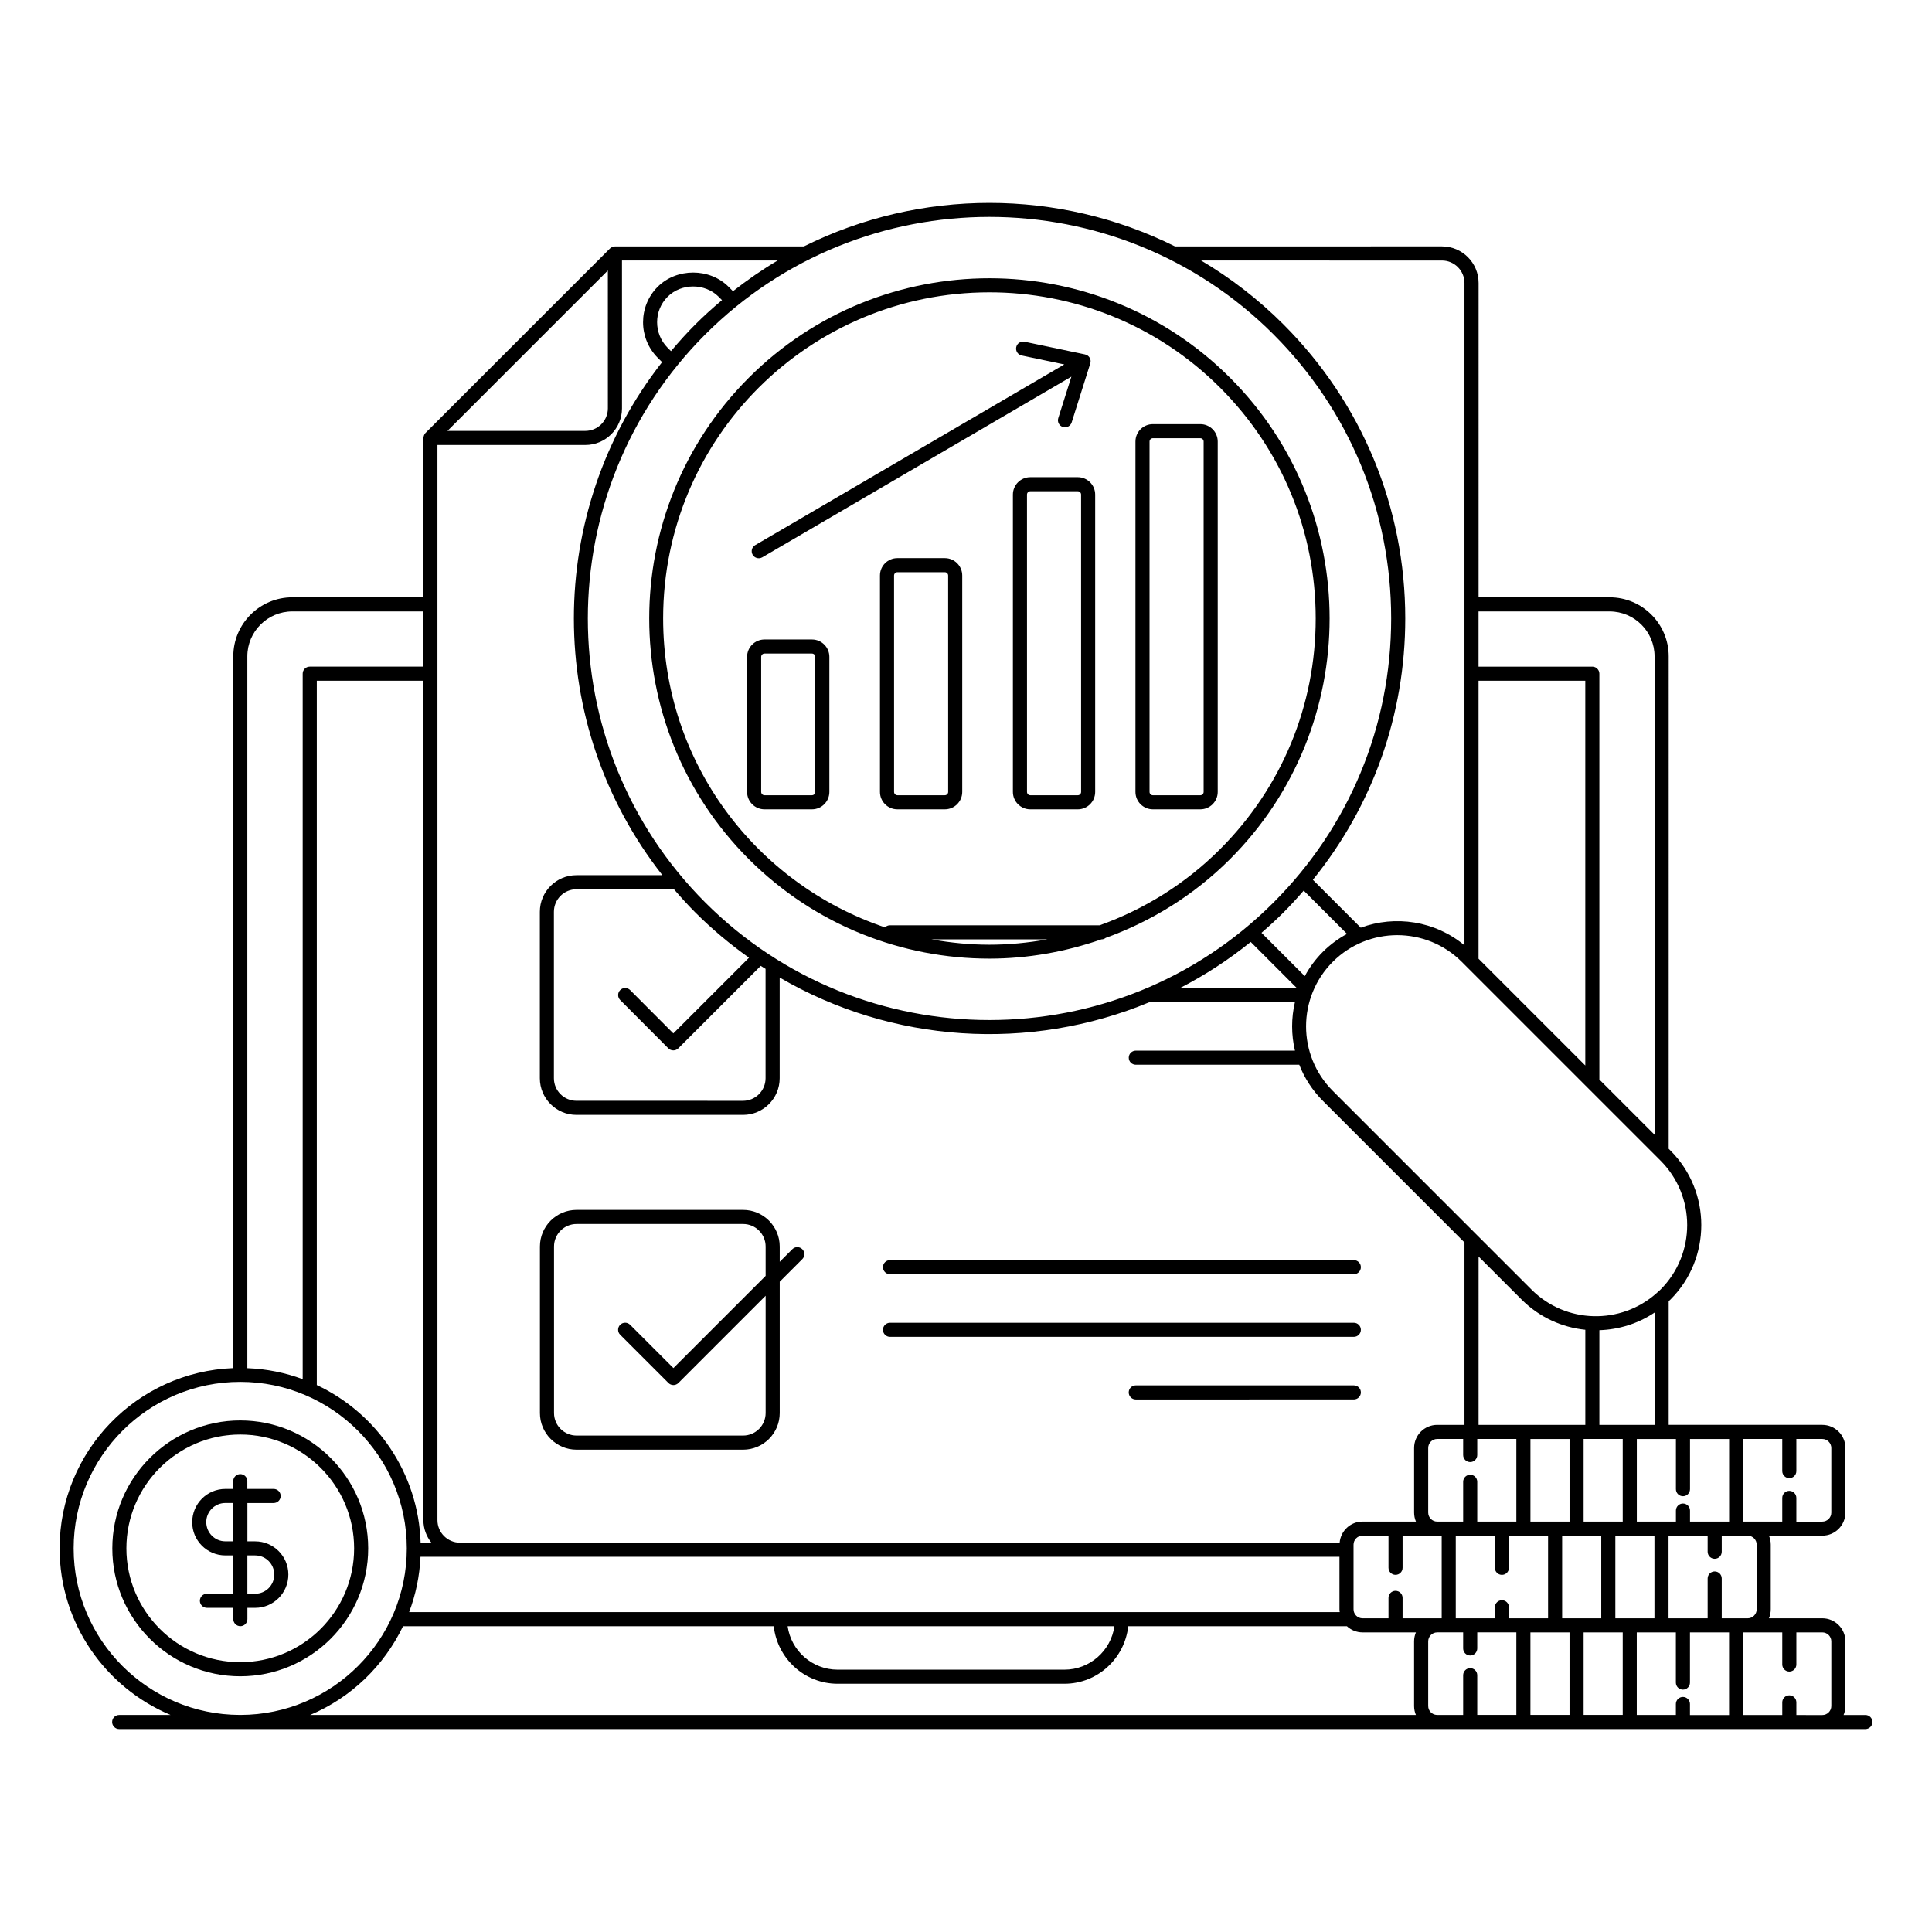<?xml version="1.0" encoding="UTF-8"?>
<!-- Uploaded to: ICON Repo, www.svgrepo.com, Generator: ICON Repo Mixer Tools -->
<svg fill="#000000" width="800px" height="800px" version="1.1" viewBox="144 144 512 512" xmlns="http://www.w3.org/2000/svg">
 <g>
  <path d="m638.34 598.49h-5.769c0.312-0.734 0.484-1.539 0.484-2.387v-17.125c0-3.375-2.746-6.117-6.117-6.117h-14.152c0.312-0.734 0.484-1.539 0.484-2.387v-17.125c0-0.848-0.172-1.652-0.484-2.387h14.152c3.371 0 6.117-2.746 6.117-6.117v-17.125c0-3.375-2.746-6.117-6.117-6.117h-40.719v-32.785c0.156-0.152 0.328-0.281 0.484-0.438 10.879-10.875 10.879-28.578 0-39.453l-0.484-0.484 0.004-130.51c0-8.621-7.016-15.637-15.637-15.637h-34.746l0.004-83.297c0-5.352-4.352-9.703-9.703-9.703l-70.754 0.004c-30.871-15.363-67.48-15.367-98.348 0h-50.074c-0.078 0-0.145 0.035-0.219 0.043-0.086 0.012-0.16 0.027-0.242 0.047-0.34 0.09-0.648 0.242-0.883 0.488l-48.824 48.824c-0.254 0.238-0.41 0.555-0.5 0.906-0.016 0.059-0.023 0.109-0.035 0.168-0.016 0.094-0.055 0.176-0.055 0.273v42.246h-34.746c-8.621 0-15.637 7.016-15.637 15.637v188.63c-25.543 0.98-46.031 22.008-46.031 47.781 0 19.848 12.156 36.902 29.414 44.141h-13.625c-1.031 0-1.867 0.836-1.867 1.867s0.836 1.867 1.867 1.867h462.76c1.031 0 1.867-0.836 1.867-1.867s-0.836-1.867-1.867-1.867zm-28.797-45.137v17.125c0 1.316-1.07 2.387-2.387 2.387h-6.875v-10.551c0-1.031-0.836-1.867-1.867-1.867s-1.867 0.836-1.867 1.867v10.551h-10.363v-21.895h10.363v4.258c0 1.031 0.836 1.867 1.867 1.867s1.867-0.836 1.867-1.867v-4.258h6.875c1.312-0.004 2.387 1.066 2.387 2.383zm-304.45-301.13c0 3.289-2.68 5.969-5.973 5.969h-36.535l42.504-42.504zm-46.773 300.61h-2.852c-0.586-18.484-11.68-34.328-27.512-41.777v-186.66h28.25v222.46c0 2.262 0.809 4.32 2.113 5.973zm-2.887 3.731h243.54v13.922c0 0.258 0.043 0.5 0.074 0.746h-55.852v-0.008h-94.324v0.008h-96.453c1.742-4.598 2.785-9.523 3.019-14.668zm258.4 4.785c1.031 0 1.867-0.836 1.867-1.867v-8.512h10.363v21.895h-10.363v-5.414c0-1.031-0.836-1.867-1.867-1.867s-1.867 0.836-1.867 1.867v5.414h-6.875c-1.316 0-2.387-1.07-2.387-2.387v-17.125c0-1.316 1.07-2.387 2.387-2.387h6.875v8.512c0 1.035 0.836 1.871 1.867 1.871zm8.656-16.496v-17.125c0-1.316 1.07-2.387 2.387-2.387h6.875v4.258c0 1.031 0.836 1.867 1.867 1.867s1.867-0.836 1.867-1.867v-4.258h10.363v21.898h-10.363v-10.551c0-1.031-0.836-1.867-1.867-1.867s-1.867 0.836-1.867 1.867v10.551h-6.875c-1.312 0-2.387-1.07-2.387-2.387zm24.75-56.457c4.719 4.719 10.719 7.383 16.887 8.008v25.207h-28.289l0.004-44.613zm40.898 36.949v13.301c0 1.031 0.836 1.867 1.867 1.867s1.867-0.836 1.867-1.867v-13.301h10.363v21.898h-10.363v-2.926c0-1.031-0.836-1.867-1.867-1.867s-1.867 0.836-1.867 1.867v2.926h-10.363v-21.898zm-16.055 47.523v-21.895h10.363v21.895zm-38.465 13.211c-1.031 0-1.867 0.836-1.867 1.867v10.527h-7c-1.254-0.07-2.262-1.09-2.262-2.363v-17.125c0-1.316 1.07-2.387 2.387-2.387h6.875v4.258c0 1.031 0.836 1.867 1.867 1.867s1.867-0.836 1.867-1.867v-4.258h10.363v21.871h-10.363v-10.527c0-1.027-0.836-1.863-1.867-1.863zm6.539-35.105v8.512c0 1.031 0.836 1.867 1.867 1.867s1.867-0.836 1.867-1.867v-8.512h10.363v21.895h-10.363v-2.926c0-1.031-0.836-1.867-1.867-1.867s-1.867 0.836-1.867 1.867v2.926h-10.363v-21.895zm19.789-25.629v21.898h-10.363v-21.898zm-1.961 47.523v-21.895h10.363v21.895zm-8.406 3.731h10.363v21.871h-10.363zm14.098 0h10.363v21.871h-10.363zm10.363-29.359h-10.363v-21.898h10.363zm-134.71 27.723c-0.914 6.5-6.508 11.516-13.258 11.516h-60.086c-6.746 0-12.34-5.016-13.254-11.516zm-188.52 0h98.242c0.949 8.551 8.129 15.246 16.93 15.246h60.086c8.797 0 15.984-6.695 16.93-15.246h57.949c1.09 1.008 2.535 1.637 4.137 1.637h14.152c-0.312 0.734-0.484 1.539-0.484 2.387v17.125c0 0.836 0.172 1.633 0.477 2.363h-293.03c10.809-4.555 19.555-12.984 24.609-23.512zm341.05 23.535v-2.926c0-1.031-0.836-1.867-1.867-1.867s-1.867 0.836-1.867 1.867v2.902h-10.363v-21.871h10.363v13.301c0 1.031 0.836 1.867 1.867 1.867s1.867-0.836 1.867-1.867v-13.301h10.363v21.898zm37.457-70.766v17.125c0 1.316-1.07 2.387-2.387 2.387h-6.875v-6.285c0-1.031-0.836-1.867-1.867-1.867s-1.867 0.836-1.867 1.867v6.281h-10.363v-21.898h10.363v8.512c0 1.031 0.836 1.867 1.867 1.867s1.867-0.836 1.867-1.867v-8.512h6.875c1.316 0.004 2.387 1.074 2.387 2.391zm-46.836-6.121h-14.629v-25.098c5.121-0.164 10.207-1.707 14.629-4.668zm1.566-35.852c-0.285 0.285-0.594 0.535-0.891 0.805-0.062 0.055-0.125 0.102-0.18 0.164-9.48 8.414-24.027 8.109-33.105-0.969-20.238-20.238-43.668-43.668-52.68-52.68-9.422-9.422-9.422-24.754 0.008-34.188 9.426-9.422 24.754-9.422 34.176 0l52.68 52.68c9.426 9.422 9.426 24.754-0.008 34.188zm-94.547-105.74 11.473 11.473c-4.668 2.531-8.535 6.293-11.191 11.188l-11.473-11.473c4.418-3.832 7.305-6.715 11.191-11.188zm-14.047 13.605 12.207 12.207h-30.934c6.551-3.371 12.832-7.438 18.727-12.207zm88.668 32.734-28.289-28.289v-73.668h28.289zm6.453-120.32c6.562 0 11.906 5.34 11.906 11.906v126.77l-14.629-14.629v-107.55c0-1.031-0.836-1.867-1.867-1.867h-30.152v-14.629zm-44.445-93c3.293 0 5.973 2.68 5.973 5.969v175.51c-7.812-6.488-18.348-8.039-27.484-4.672l-12.691-12.691c15.855-19.551 24.484-43.738 24.484-69.254 0-29.434-11.465-57.105-32.281-77.926-6.688-6.688-14.031-12.332-21.824-16.938zm-44.641 19.578c20.113 20.113 31.188 46.848 31.188 75.285s-11.074 55.176-31.188 75.285c-41.508 41.512-109.06 41.516-150.57 0-41.512-41.516-41.512-109.06 0-150.57 20.758-20.758 48.02-31.133 75.285-31.133s54.531 10.375 75.289 31.133zm-153.21 153.21c4.465 4.465 9.234 8.438 14.219 11.977l-20.055 20.055-11.445-11.477c-0.73-0.73-1.91-0.73-2.637-0.004-0.73 0.727-0.73 1.906-0.004 2.637l12.762 12.801c0.352 0.352 0.824 0.547 1.32 0.547 0.496 0 0.969-0.195 1.32-0.547l21.852-21.852c0.418 0.277 0.852 0.523 1.273 0.797v28.992c0 3.293-2.68 5.973-5.973 5.973l-44.145-0.004c-3.293 0-5.973-2.68-5.973-5.973v-44.109c0-3.293 2.68-5.973 5.973-5.973h25.848c1.805 2.102 3.672 4.168 5.664 6.16zm-7.348-149.66c-3.715-3.746-3.719-9.816-0.004-13.527 3.609-3.609 9.875-3.644 13.52 0l0.895 0.895c-5.176 4.352-9.098 8.266-13.52 13.523zm17.324-14.992-1.168-1.168c-5.055-5.055-13.777-5.019-18.797 0-5.16 5.16-5.164 13.59 0 18.797l1.172 1.172c-31.195 39.781-31.168 96.211 0.082 135.96h-22.773c-5.352 0-9.703 4.352-9.703 9.703v44.109c0 5.352 4.352 9.703 9.703 9.703h44.148c5.352 0 9.703-4.352 9.703-9.703v-26.691c29.773 17.383 66.184 19.777 98.074 6.5h38.48c-0.996 4.234-0.996 8.645 0.004 12.875h-42.18c-1.031 0-1.867 0.836-1.867 1.867s0.836 1.867 1.867 1.867h43.324c1.359 3.481 3.426 6.742 6.234 9.547l37.547 37.547v48.344h-7.231c-3.375 0-6.117 2.746-6.117 6.117v17.125c0 0.848 0.172 1.652 0.484 2.387h-14.152c-3.195 0-5.793 2.465-6.066 5.59l-233.12 0.004c-3.293 0-5.973-2.68-5.973-5.973v-284.93h39.203c5.352 0 9.703-4.352 9.703-9.703l-0.004-39.188h41.266c-4.086 2.418-8.035 5.144-11.844 8.137zm-116.8 84.863h34.746v14.629h-30.117c-1.031 0-1.867 0.836-1.867 1.867v186.96c-4.602-1.703-9.527-2.715-14.668-2.914v-188.64c0-6.562 5.344-11.902 11.906-11.902zm-57.938 248.32c0-24.34 19.805-44.145 44.145-44.145 24.34 0 44.145 19.801 44.145 44.145 0 24.301-19.762 44.074-44.07 44.113h-0.145c-24.309-0.035-44.074-19.809-44.074-44.113zm456.54 44.141v-3.352c0-1.031-0.836-1.867-1.867-1.867s-1.867 0.836-1.867 1.867v3.352h-10.363v-21.898h10.363v8.512c0 1.031 0.836 1.867 1.867 1.867s1.867-0.836 1.867-1.867v-8.512h6.875c1.316 0 2.387 1.07 2.387 2.387v17.125c0 1.316-1.07 2.387-2.387 2.387z"/>
  <path d="m296.79 528.18h44.141c5.352 0 9.703-4.352 9.703-9.703v-34.812l5.981-5.981c0.73-0.73 0.73-1.91 0-2.637-0.73-0.73-1.91-0.73-2.637 0l-3.344 3.344v-4.051c0-5.352-4.352-9.703-9.703-9.703h-44.141c-5.352 0-9.703 4.352-9.703 9.703v44.141c0 5.348 4.352 9.699 9.703 9.699zm-5.969-53.844c0-3.289 2.68-5.969 5.969-5.969h44.141c3.289 0 5.969 2.68 5.969 5.969v7.781l-24.438 24.438-11.473-11.473c-0.73-0.73-1.91-0.73-2.637 0-0.73 0.73-0.73 1.91 0 2.637l12.793 12.789c0.363 0.363 0.844 0.547 1.32 0.547 0.477 0 0.953-0.184 1.32-0.547l23.117-23.121v31.082c0 3.289-2.68 5.969-5.969 5.969h-44.141c-3.289 0-5.969-2.68-5.969-5.969z"/>
  <path d="m379.86 481.68h122.92c1.031 0 1.867-0.836 1.867-1.867s-0.836-1.867-1.867-1.867h-122.92c-1.031 0-1.867 0.836-1.867 1.867s0.836 1.867 1.867 1.867z"/>
  <path d="m379.86 498.28h122.92c1.031 0 1.867-0.836 1.867-1.867s-0.836-1.867-1.867-1.867h-122.92c-1.031 0-1.867 0.836-1.867 1.867s0.836 1.867 1.867 1.867z"/>
  <path d="m502.78 511.14h-57.789c-1.031 0-1.867 0.836-1.867 1.867s0.836 1.867 1.867 1.867l57.789-0.004c1.031 0 1.867-0.836 1.867-1.867s-0.836-1.863-1.867-1.863z"/>
  <path d="m394.39 291.91h-12.578c-2.543 0-4.613 2.066-4.613 4.613v57.344c0 2.543 2.066 4.613 4.613 4.613h12.578c2.543 0 4.613-2.066 4.613-4.613v-57.344c0-2.543-2.066-4.613-4.613-4.613zm0.883 61.957c0 0.484-0.395 0.879-0.879 0.879h-12.578c-0.484 0-0.879-0.395-0.879-0.879l-0.004-57.344c0-0.484 0.395-0.879 0.879-0.879h12.578c0.484 0 0.879 0.395 0.879 0.879z"/>
  <path d="m429.62 270.46h-12.578c-2.543 0-4.613 2.066-4.613 4.613v78.797c0 2.543 2.066 4.613 4.613 4.613h12.578c2.543 0 4.613-2.066 4.613-4.613v-78.801c0-2.543-2.07-4.609-4.613-4.609zm0.883 83.41c0 0.484-0.395 0.879-0.879 0.879h-12.578c-0.484 0-0.879-0.395-0.879-0.879l-0.004-78.801c0-0.484 0.395-0.879 0.879-0.879h12.578c0.484 0 0.879 0.395 0.879 0.879z"/>
  <path d="m449.52 358.48h12.578c2.543 0 4.613-2.066 4.613-4.613v-92.852c0-2.543-2.066-4.613-4.613-4.613h-12.578c-2.543 0-4.613 2.066-4.613 4.613v92.855c0.004 2.543 2.07 4.609 4.613 4.609zm-0.879-97.465c0-0.484 0.395-0.879 0.879-0.879h12.578c0.484 0 0.879 0.395 0.879 0.879v92.855c0 0.484-0.395 0.879-0.879 0.879h-12.578c-0.484 0-0.879-0.395-0.879-0.879z"/>
  <path d="m346.6 358.48h12.578c2.543 0 4.613-2.066 4.613-4.613v-35.789c0-2.543-2.066-4.609-4.613-4.609h-12.578c-2.543 0-4.613 2.066-4.613 4.609v35.789c0 2.547 2.07 4.613 4.613 4.613zm-0.879-40.402c0-0.484 0.395-0.879 0.879-0.879h12.578c0.484 0 0.879 0.395 0.879 0.879v35.789c0 0.484-0.395 0.879-0.879 0.879h-12.578c-0.484 0-0.879-0.395-0.879-0.879z"/>
  <path d="m346.02 291.69 81.914-47.879-3.481 11.004c-0.312 0.984 0.234 2.031 1.215 2.34 0.965 0.309 2.027-0.223 2.34-1.215 0.504-1.602-1.832 5.801 4.941-15.664 0.305-1.039-0.312-2.086-1.359-2.328-0.016-0.004-0.027-0.016-0.039-0.016l-16.031-3.367c-1-0.219-1.996 0.434-2.207 1.441-0.211 1.008 0.434 1.996 1.441 2.207l11.293 2.371-81.914 47.883c-0.891 0.52-1.188 1.66-0.668 2.555 0.52 0.887 1.66 1.188 2.555 0.668z"/>
  <path d="m342.43 371.67c17.586 17.586 40.68 26.375 63.777 26.375 10.055 0 20.082-1.77 29.684-5.102h0.043c0.422 0 0.793-0.164 1.102-0.398 12.023-4.356 23.324-11.25 32.949-20.875 35.168-35.168 35.168-92.391 0-127.55-35.168-35.168-92.391-35.168-127.56 0-35.164 35.164-35.164 92.387 0.004 127.55zm48.449 21.277h30.66c-10.562 1.879-20.078 1.883-30.66 0zm15.328-171.48c22.141 0 44.285 8.43 61.141 25.285 16.332 16.332 25.328 38.047 25.328 61.141s-8.996 44.809-25.328 61.141c-9.172 9.172-20.074 15.93-31.93 20.18h-55.574c-0.516 0-0.98 0.207-1.32 0.547-34.223-11.539-58.785-43.684-58.785-81.867 0.004-47.996 38.867-86.426 86.469-86.426z"/>
  <path d="m207.67 588.23c18.695 0 33.906-15.203 33.906-33.891 0-18.695-15.211-33.906-33.906-33.906s-33.906 15.211-33.906 33.906c-0.004 18.688 15.207 33.891 33.906 33.891zm0-64.066c16.641 0 30.176 13.535 30.176 30.176 0 16.629-13.535 30.156-30.176 30.156s-30.176-13.527-30.176-30.156c0-16.637 13.535-30.176 30.176-30.176z"/>
  <path d="m203.72 556.2h2.086v10.156h-6.973c-1.031 0-1.867 0.836-1.867 1.867s0.836 1.867 1.867 1.867h6.973v2.066c0 0.039 0.02 0.07 0.023 0.109v0.824c0 1.031 0.836 1.867 1.867 1.867s1.867-0.836 1.867-1.867v-2.996h2.066c4.844 0 8.789-3.941 8.789-8.832 0-4.848-3.941-8.789-8.789-8.789h-2.066v-10.156h6.953c1.031 0 1.867-0.836 1.867-1.867s-0.836-1.867-1.867-1.867h-6.973v-2.066c0-1.031-0.836-1.867-1.867-1.867s-1.867 0.836-1.867 1.867v2.066h-2.086c-4.848 0-8.789 3.941-8.789 8.832-0.004 4.84 3.938 8.785 8.785 8.785zm7.902 0c2.789 0 5.059 2.269 5.059 5.098 0 2.789-2.269 5.059-5.059 5.059h-2.066v-10.156zm-7.902-13.891h2.086v10.156h-2.086c-2.789 0-5.059-2.269-5.059-5.098 0-2.789 2.269-5.059 5.059-5.059z"/>
 </g>
</svg>